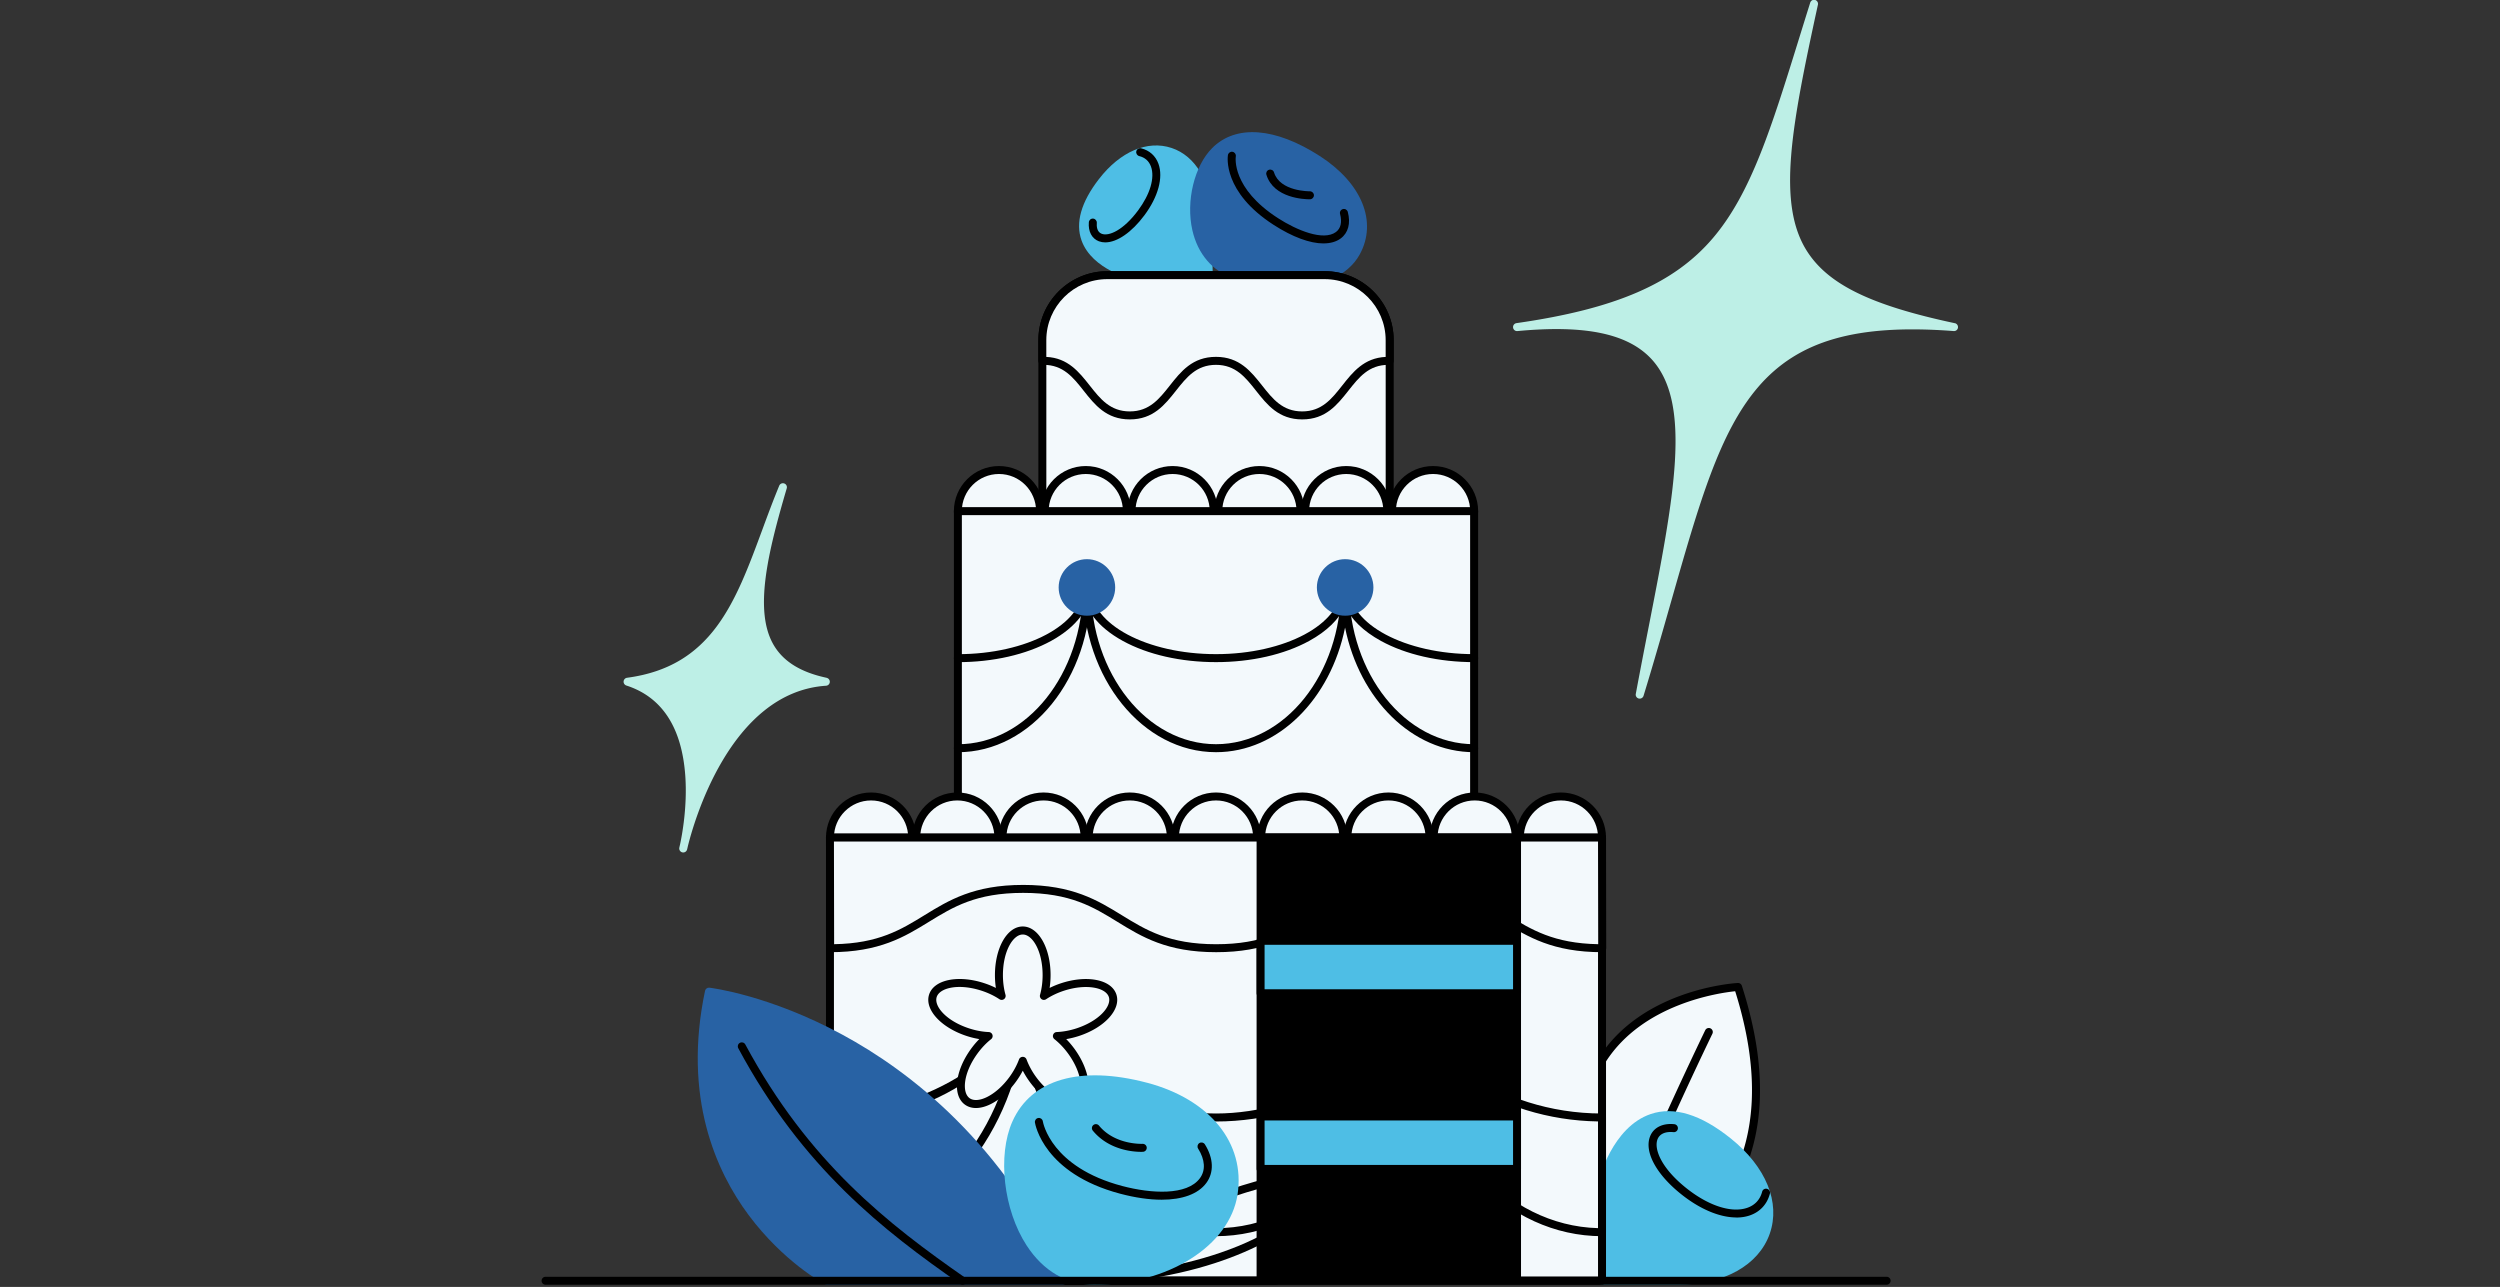 <svg xmlns="http://www.w3.org/2000/svg" id="Life_Events_" data-name="Life Events" viewBox="0 0 948 488"><rect x="0" y="0" width="948" height="488" fill="#333333" stroke="none"/><defs><style>.cls-2{fill:#2862a4}.cls-3{fill:#4ebee5}.cls-4{fill:#f3f9fc}.cls-5{fill:#bdefe6}</style></defs><path d="M459.48 82.12c-.23-13.01-6.07-22.98-15.23-26.02-9.17-3.04-19.46 1.36-27.52 11.78-6.79 8.77-9.01 16.62-6.6 23.32 4 11.15 19.26 14.73 19.91 14.87.11.02.22.04.33.04h.02l27.99-.45c.4 0 .78-.17 1.06-.46.28-.29.43-.68.42-1.08l-.39-22.01Z" class="cls-3"/><path d="M419.14 91.92c-.85 0-1.67-.14-2.43-.42-2.68-1.01-4.11-3.71-3.82-7.22.07-.83.79-1.46 1.63-1.39.83.07 1.45.8 1.39 1.63-.1 1.25 0 3.44 1.87 4.14 2.71 1.02 8.18-1.32 13.78-8.86 4.6-6.19 6.42-12.41 4.89-16.65-.75-2.07-2.28-3.44-4.44-3.96-.81-.2-1.31-1.01-1.12-1.83.2-.81 1.01-1.31 1.83-1.12 3.14.76 5.48 2.85 6.57 5.87 1.88 5.2-.1 12.49-5.3 19.49-4.85 6.53-10.41 10.31-14.86 10.31Z"/><path d="M500.43 59.15c-16.9-10.88-31.75-11.99-40.74-3.04-6.81 6.78-10.05 20.2-7.54 31.22 2.05 9.01 7.65 15.52 15.77 18.35 6.84 2.38 13.69 3.52 20.03 3.52 12.58 0 23.16-4.5 27.66-12.71 6.79-12.38.83-27.04-15.18-37.35Z" class="cls-2"/><path d="M501.87 92.31c-5.12 0-11.73-2.41-18.92-7.05-19.37-12.5-17.41-25.88-17.32-26.45.14-.82.92-1.39 1.74-1.25.82.14 1.38.91 1.25 1.73-.08.51-1.6 12.09 15.97 23.42 7.16 4.62 17.22 8.78 21.99 5.28 1.84-1.35 2.4-3.78 1.57-6.84-.22-.81.26-1.64 1.07-1.86.81-.22 1.64.26 1.86 1.07 1.16 4.3.17 7.97-2.71 10.08-1.71 1.25-3.92 1.86-6.5 1.86Z"/><path d="M659.06 374.26s-35.3 1.98-51.57 27.79v83.36s82.1-16.28 51.57-111.15Z" class="cls-4"/><path d="M607.49 486.92c-.35 0-.69-.12-.96-.34a1.52 1.52 0 0 1-.55-1.17v-83.36c0-.29.08-.57.23-.81 16.5-26.16 51.29-28.41 52.77-28.49.69-.04 1.31.39 1.53 1.05 10.07 31.29 9.1 57.48-2.89 77.85-16.71 28.4-48.48 34.98-49.83 35.25-.1.02-.2.03-.29.03Zm1.51-84.43v81c6.95-1.84 32.23-9.96 46.01-33.4 11.37-19.34 12.37-44.31 2.97-74.21-6.12.63-34.87 4.71-48.98 26.62Z"/><path d="M647.98 391.33s-20.85 43.04-32.46 72.92"/><path d="M615.52 465.77a1.505 1.505 0 0 1-1.41-2.06c11.49-29.6 32.3-72.61 32.51-73.04.36-.75 1.27-1.07 2.02-.7s1.07 1.27.7 2.02c-.21.43-20.96 43.32-32.41 72.81-.23.6-.8.97-1.41.97Z"/><path d="M656.25 431.66c-11.33-9.09-21.52-12.2-30.29-9.22-14.63 4.96-19.66 24.85-19.87 25.7-.03.12-.04.24-.04.36l-.07 37.12c0 .4.16.79.44 1.07s.67.44 1.07.44h29.19c17.04 0 30.21-7.38 34.39-19.25 4.18-11.88-1.36-25.42-14.81-36.22Z" class="cls-3"/><path d="M419.91 104.34h82.4c13.61 0 24.65 11.05 24.65 24.65v64.83h-131.7v-64.83c0-13.61 11.05-24.65 24.65-24.65Z" class="cls-4"/><path d="M526.96 195.33h-131.7c-.84 0-1.51-.68-1.51-1.51v-64.83c0-14.43 11.74-26.17 26.17-26.17h82.4c14.43 0 26.17 11.74 26.17 26.17v64.83c0 .84-.68 1.51-1.51 1.51Zm-130.19-3.03h128.68v-63.31c0-12.76-10.38-23.14-23.14-23.14h-82.4c-12.76 0-23.14 10.38-23.14 23.14v63.31Z"/><circle cx="378.81" cy="193.82" r="15.59" class="cls-4"/><path d="M378.81 179.74c-7.76 0-14.08 6.31-14.08 14.08s6.31 14.08 14.08 14.08 14.08-6.31 14.08-14.08-6.31-14.08-14.08-14.08Zm0 31.18c-9.43 0-17.1-7.67-17.1-17.1s7.67-17.1 17.1-17.1 17.1 7.67 17.1 17.1-7.67 17.1-17.1 17.1Z"/><circle cx="411.73" cy="193.82" r="15.59" class="cls-4"/><path d="M411.73 179.74c-7.76 0-14.08 6.31-14.08 14.08s6.31 14.08 14.08 14.08 14.08-6.31 14.08-14.08-6.31-14.08-14.08-14.08Zm0 31.18c-9.43 0-17.1-7.67-17.1-17.1s7.67-17.1 17.1-17.1 17.1 7.67 17.1 17.1-7.67 17.1-17.1 17.1Z"/><circle cx="444.65" cy="193.82" r="15.59" class="cls-4"/><path d="M444.65 179.74c-7.76 0-14.08 6.31-14.08 14.08s6.31 14.08 14.08 14.08 14.08-6.31 14.08-14.08-6.31-14.08-14.08-14.08Zm0 31.18c-9.43 0-17.1-7.67-17.1-17.1s7.67-17.1 17.1-17.1 17.1 7.67 17.1 17.1-7.67 17.1-17.1 17.1Z"/><circle cx="477.57" cy="193.82" r="15.59" class="cls-4"/><path d="M477.57 179.74c-7.76 0-14.08 6.31-14.08 14.08s6.31 14.08 14.08 14.08 14.08-6.31 14.08-14.08-6.31-14.08-14.08-14.08Zm0 31.18c-9.43 0-17.1-7.67-17.1-17.1s7.67-17.1 17.1-17.1 17.1 7.67 17.1 17.1-7.67 17.1-17.1 17.1Z"/><circle cx="510.49" cy="193.82" r="15.59" class="cls-4"/><path d="M510.49 179.74c-7.76 0-14.08 6.31-14.08 14.08s6.31 14.08 14.08 14.08 14.08-6.31 14.08-14.08-6.31-14.08-14.08-14.08Zm0 31.18c-9.43 0-17.1-7.67-17.1-17.1s7.67-17.1 17.1-17.1 17.1 7.67 17.1 17.1-7.67 17.1-17.1 17.1Z"/><circle cx="543.41" cy="193.82" r="15.59" class="cls-4"/><path d="M543.41 179.74c-7.76 0-14.08 6.31-14.08 14.08s6.31 14.08 14.08 14.08 14.08-6.31 14.08-14.08-6.31-14.08-14.08-14.08Zm0 31.18c-9.43 0-17.1-7.67-17.1-17.1s7.67-17.1 17.1-17.1 17.1 7.67 17.1 17.1-7.67 17.1-17.1 17.1Z"/><path d="M363.22 193.82h195.76v123.79H363.22z" class="cls-4"/><path d="M558.99 319.12H363.23c-.84 0-1.51-.68-1.51-1.51V193.82c0-.84.68-1.51 1.51-1.51h195.76c.84 0 1.51.68 1.51 1.51v123.79c0 .84-.68 1.51-1.51 1.51Zm-194.25-3.03h192.73V195.33H364.74v120.76Z"/><path d="M558.99 251.08c-13.32 0-25.87-2.85-35.33-8.04-6.73-3.69-11.38-8.26-13.61-13.29-2.23 5.03-6.87 9.6-13.61 13.29-9.46 5.18-22.01 8.04-35.33 8.04s-25.87-2.85-35.33-8.04c-9.75-5.34-15.12-12.54-15.12-20.28 0-.84.68-1.51 1.51-1.51s1.51.68 1.51 1.51c0 13.95 21.28 25.29 47.43 25.29s47.43-11.35 47.43-25.29c0-.84.68-1.51 1.51-1.51s1.51.68 1.51 1.51c0 13.95 21.28 25.29 47.43 25.29.84 0 1.51.68 1.51 1.51s-.68 1.51-1.51 1.51Z"/><path d="M363.22 251.08c-.84 0-1.51-.68-1.51-1.51s.68-1.51 1.51-1.51c26.15 0 47.43-11.35 47.43-25.29 0-.84.68-1.51 1.51-1.51s1.51.68 1.51 1.51c0 7.74-5.37 14.94-15.12 20.28-9.46 5.18-22.01 8.04-35.33 8.04Z"/><path d="M558.99 285.23c-23.58 0-43.44-20.14-48.94-47.25-5.5 27.11-25.36 47.25-48.94 47.25-27.82 0-50.45-28.02-50.45-62.47 0-.84.68-1.51 1.51-1.51s1.51.68 1.51 1.51c0 32.77 21.28 59.44 47.43 59.44s47.43-26.66 47.43-59.44c0-.84.68-1.51 1.51-1.51s1.51.68 1.51 1.51c0 32.77 21.28 59.44 47.43 59.44.84 0 1.51.68 1.51 1.51s-.68 1.51-1.51 1.51Z"/><path d="M363.22 285.23c-.84 0-1.51-.68-1.51-1.51s.68-1.51 1.51-1.51c26.15 0 47.43-26.66 47.43-59.44 0-.84.68-1.51 1.51-1.51s1.51.68 1.51 1.51c0 34.44-22.63 62.47-50.45 62.47Z"/><circle cx="330.31" cy="317.6" r="15.59" class="cls-4"/><path d="M330.31 303.53c-7.76 0-14.08 6.31-14.08 14.08s6.31 14.08 14.08 14.08 14.08-6.31 14.08-14.08-6.31-14.08-14.08-14.08Zm0 31.18c-9.43 0-17.1-7.67-17.1-17.1s7.67-17.1 17.1-17.1 17.1 7.67 17.1 17.1-7.67 17.1-17.1 17.1Z"/><circle cx="363.01" cy="317.6" r="15.59" class="cls-4"/><path d="M363.01 303.53c-7.76 0-14.08 6.31-14.08 14.08s6.31 14.08 14.08 14.08 14.08-6.31 14.08-14.08-6.31-14.08-14.08-14.08Zm0 31.18c-9.43 0-17.1-7.67-17.1-17.1s7.67-17.1 17.1-17.1 17.1 7.67 17.1 17.1-7.67 17.1-17.1 17.1Z"/><circle cx="395.71" cy="317.6" r="15.59" class="cls-4"/><path d="M395.71 303.53c-7.76 0-14.08 6.31-14.08 14.08s6.31 14.08 14.08 14.08 14.08-6.31 14.08-14.08-6.31-14.08-14.08-14.08Zm0 31.18c-9.43 0-17.1-7.67-17.1-17.1s7.67-17.1 17.1-17.1 17.1 7.67 17.1 17.1-7.67 17.1-17.1 17.1Z"/><circle cx="428.41" cy="317.6" r="15.59" class="cls-4"/><path d="M428.41 303.53c-7.76 0-14.08 6.31-14.08 14.08s6.31 14.08 14.08 14.08 14.08-6.31 14.08-14.08-6.31-14.08-14.08-14.08Zm0 31.18c-9.43 0-17.1-7.67-17.1-17.1s7.67-17.1 17.1-17.1 17.1 7.67 17.1 17.1-7.67 17.1-17.1 17.1Z"/><circle cx="461.11" cy="317.6" r="15.59" class="cls-4"/><path d="M461.11 303.53c-7.76 0-14.08 6.31-14.08 14.08s6.31 14.08 14.08 14.08 14.08-6.31 14.08-14.08-6.31-14.08-14.08-14.08Zm0 31.18c-9.43 0-17.1-7.67-17.1-17.1s7.67-17.1 17.1-17.1 17.1 7.67 17.1 17.1-7.67 17.1-17.1 17.1Z"/><circle cx="493.8" cy="317.6" r="15.59" class="cls-4"/><path d="M493.8 303.53c-7.76 0-14.08 6.31-14.08 14.08s6.31 14.08 14.08 14.08 14.08-6.31 14.08-14.08-6.31-14.08-14.08-14.08Zm0 31.18c-9.43 0-17.1-7.67-17.1-17.1s7.67-17.1 17.1-17.1 17.1 7.67 17.1 17.1-7.67 17.1-17.1 17.1Z"/><circle cx="526.5" cy="317.6" r="15.59" class="cls-4"/><path d="M526.5 303.53c-7.76 0-14.08 6.31-14.08 14.08s6.31 14.08 14.08 14.08 14.08-6.31 14.08-14.08-6.31-14.08-14.08-14.08Zm0 31.18c-9.43 0-17.1-7.67-17.1-17.1s7.67-17.1 17.1-17.1 17.1 7.67 17.1 17.1-7.67 17.1-17.1 17.1Z"/><circle cx="559.2" cy="317.6" r="15.59" class="cls-4"/><path d="M559.2 303.53c-7.76 0-14.08 6.31-14.08 14.08s6.31 14.08 14.08 14.08 14.08-6.31 14.08-14.08-6.31-14.08-14.08-14.08Zm0 31.18c-9.43 0-17.1-7.67-17.1-17.1s7.67-17.1 17.1-17.1 17.1 7.67 17.1 17.1-7.67 17.1-17.1 17.1Z"/><circle cx="591.9" cy="317.6" r="15.59" class="cls-4"/><path d="M591.9 303.53c-7.76 0-14.08 6.31-14.08 14.08s6.31 14.08 14.08 14.08 14.08-6.31 14.08-14.08-6.31-14.08-14.08-14.08Zm0 31.18c-9.43 0-17.1-7.67-17.1-17.1s7.67-17.1 17.1-17.1 17.1 7.67 17.1 17.1-7.67 17.1-17.1 17.1Z"/><path d="M314.72 317.6h292.77v168.01H314.72z" class="cls-4"/><path d="M607.49 487.13H314.72c-.84 0-1.51-.68-1.51-1.51V317.61c0-.84.68-1.51 1.51-1.51h292.77c.84 0 1.51.68 1.51 1.51v168.01c0 .84-.68 1.51-1.51 1.51Zm-291.26-3.03h289.74V319.12H316.23V484.1Z"/><path d="M607.49 468.76c-36.06 0-66.23-31.85-73.19-74.06-6.96 42.21-37.14 74.06-73.19 74.06s-66.23-31.85-73.19-74.06c-6.96 42.21-37.14 74.06-73.19 74.06-.84 0-1.51-.68-1.51-1.51v-43.5c0-.84.68-1.51 1.51-1.51 32.47 0 71.68-20.58 71.68-46.15 0-.84.68-1.51 1.51-1.51s1.51.68 1.51 1.51c0 20.9 31.97 46.15 71.68 46.15 32.47 0 71.68-20.58 71.68-46.15 0-.84.68-1.51 1.51-1.51s1.51.68 1.51 1.51c0 20.9 31.97 46.15 71.68 46.15.84 0 1.51.68 1.51 1.51v43.5c0 .84-.68 1.51-1.51 1.51Zm-217.17-78.54c5.44 42.74 35.11 75.51 70.79 75.51s65.35-32.77 70.79-75.51c-3.72 6.88-9.97 13.58-18.17 19.25-14.75 10.19-33.43 15.8-52.62 15.8s-37.87-5.61-52.62-15.8c-8.21-5.67-14.45-12.37-18.17-19.25Zm146.38 0c5.36 42.13 34.27 74.58 69.27 75.49v-40.46c-18.65-.29-36.74-5.87-51.1-15.78-8.21-5.67-14.45-12.37-18.17-19.25Zm-220.47 35.03v40.46c35-.91 63.92-33.36 69.27-75.49-3.72 6.88-9.97 13.58-18.17 19.25-14.36 9.92-32.45 15.5-51.1 15.78Z"/><path d="M403.01 374.23c-2.71.88-5.14 2.07-7.17 3.42.66-2.35 1.04-5.03 1.04-7.88 0-9.35-4.05-16.94-9.04-16.94s-9.04 7.58-9.04 16.94c0 2.85.38 5.52 1.04 7.88-2.03-1.36-4.47-2.54-7.17-3.42-8.9-2.89-17.36-1.38-18.9 3.36-1.54 4.75 4.42 10.94 13.31 13.83 2.71.88 5.38 1.35 7.82 1.44-1.92 1.52-3.8 3.46-5.48 5.77-5.5 7.57-6.68 16.08-2.64 19.01 4.04 2.93 11.77-.82 17.27-8.39 1.67-2.3 2.94-4.7 3.79-6.99.85 2.3 2.12 4.69 3.79 6.99 5.5 7.57 13.23 11.32 17.27 8.39 4.04-2.93 2.86-11.45-2.64-19.01-1.67-2.31-3.56-4.25-5.48-5.77 2.45-.1 5.11-.56 7.82-1.44 8.9-2.89 14.86-9.08 13.31-13.83-1.54-4.75-10-6.25-18.9-3.36Z" class="cls-4"/><path d="M405.59 420.16c-1.66 0-3.5-.47-5.44-1.41-3.48-1.69-6.94-4.75-9.74-8.6a31.89 31.89 0 0 1-2.57-4.15c-.73 1.41-1.59 2.8-2.57 4.15-2.8 3.86-6.26 6.91-9.74 8.6-3.79 1.84-7.21 1.88-9.64.12-4.79-3.48-3.77-12.76 2.31-21.13a31.85 31.85 0 0 1 3.15-3.72c-1.57-.26-3.15-.64-4.74-1.16-9.84-3.2-16.11-10.11-14.29-15.74 1.83-5.63 10.97-7.53 20.81-4.33 1.58.51 3.09 1.13 4.51 1.84-.24-1.57-.36-3.19-.36-4.86 0-10.35 4.64-18.45 10.55-18.45s10.55 8.1 10.55 18.45c0 1.67-.12 3.29-.36 4.86a32.24 32.24 0 0 1 4.51-1.84c4.53-1.47 9.13-1.91 12.94-1.23 4.15.74 6.94 2.71 7.87 5.57 1.83 5.63-4.45 12.54-14.29 15.74-1.58.51-3.17.9-4.74 1.16 1.12 1.13 2.17 2.38 3.15 3.72 6.08 8.37 7.09 17.65 2.31 21.13-1.19.86-2.61 1.29-4.2 1.29Zm-17.75-19.41c.63 0 1.2.39 1.42.99.83 2.23 2.07 4.53 3.6 6.63 2.52 3.46 5.58 6.18 8.62 7.66 2.7 1.31 5.08 1.45 6.53.39 2.94-2.14 2.45-9.44-2.98-16.9-1.53-2.1-3.32-3.99-5.19-5.47a1.514 1.514 0 0 1 .88-2.7c2.38-.1 4.94-.57 7.41-1.37 8.77-2.85 13.47-8.47 12.34-11.92-.56-1.71-2.57-3-5.52-3.52-3.33-.59-7.4-.19-11.47 1.13-2.47.8-4.82 1.92-6.8 3.24-.53.35-1.22.34-1.73-.03s-.74-1.02-.57-1.63c.64-2.28.98-4.87.98-7.47 0-9.23-3.89-15.42-7.52-15.42s-7.53 6.2-7.53 15.42c0 2.6.34 5.18.98 7.47a1.514 1.514 0 0 1-2.3 1.66c-1.98-1.32-4.33-2.44-6.8-3.24-8.77-2.85-15.87-1.07-16.99 2.39-1.12 3.46 3.57 9.07 12.34 11.92 2.47.8 5.03 1.28 7.41 1.37.63.03 1.18.44 1.38 1.04.2.6 0 1.26-.5 1.66-1.87 1.47-3.66 3.37-5.19 5.47-5.42 7.46-5.92 14.76-2.98 16.9 1.46 1.06 3.84.92 6.53-.39 3.04-1.48 6.1-4.2 8.62-7.66 1.53-2.1 2.77-4.39 3.6-6.63.22-.59.79-.99 1.42-.99Zm15.17-26.52Z"/><path d="M314.79 359.56c36.6 0 36.6-22.49 73.19-22.49s36.6 22.49 73.19 22.49 36.6-22.49 73.19-22.49 36.59 22.49 73.19 22.49l-.07-41.96H314.71l.07 41.96Z" class="cls-4"/><path d="M607.56 361.07c-18.73 0-28.21-5.83-37.39-11.47-9.22-5.67-17.93-11.02-35.8-11.02s-26.58 5.35-35.8 11.02c-9.18 5.64-18.66 11.47-37.39 11.47s-28.21-5.83-37.39-11.47c-9.22-5.67-17.93-11.02-35.81-11.02s-26.58 5.35-35.8 11.02c-9.18 5.64-18.66 11.47-37.39 11.47-.83 0-1.51-.68-1.51-1.51l-.07-41.96c0-.4.16-.79.44-1.07s.67-.44 1.07-.44h292.77c.83 0 1.51.68 1.51 1.51l.07 41.96c0 .4-.16.79-.44 1.07s-.67.44-1.07.44Zm-219.58-25.51c18.73 0 28.21 5.83 37.39 11.47 9.22 5.67 17.93 11.02 35.8 11.02s26.58-5.35 35.8-11.02c9.18-5.64 18.66-11.47 37.39-11.47s28.21 5.83 37.39 11.47c8.96 5.5 17.43 10.71 34.29 11.01l-.07-38.92H316.23l.07 38.92c16.86-.29 25.33-5.5 34.29-11.01 9.18-5.64 18.66-11.47 37.39-11.47Z"/><path d="M526.96 128.99c0-13.62-11.04-24.65-24.65-24.65h-82.4c-13.62 0-24.65 11.04-24.65 24.65v7.82l.49.02c16.34 0 16.34 20.69 32.68 20.69s16.34-20.69 32.68-20.69 16.34 20.69 32.68 20.69 16.34-20.69 32.68-20.69h.49v-7.84Z" class="cls-4"/><path d="M493.78 159.04c-8.9 0-13.29-5.55-17.53-10.92-3.97-5.03-7.72-9.77-15.15-9.77s-11.18 4.75-15.15 9.77c-4.24 5.37-8.62 10.92-17.53 10.92s-13.29-5.55-17.53-10.92c-3.97-5.03-7.72-9.77-15.15-9.77l-.56-.02c-.81-.04-1.44-.7-1.44-1.51V129c0-14.43 11.74-26.17 26.17-26.17h82.4c14.43 0 26.17 11.74 26.17 26.17v7.84c0 .84-.68 1.51-1.51 1.51h-.49c-7.44 0-11.19 4.75-15.15 9.77-4.24 5.37-8.62 10.92-17.53 10.92Zm-32.68-23.72c8.9 0 13.29 5.55 17.53 10.92 3.97 5.03 7.72 9.77 15.15 9.77s11.19-4.75 15.15-9.77c4.07-5.16 8.28-10.49 16.51-10.9v-6.35c0-12.76-10.38-23.14-23.14-23.14h-82.4c-12.76 0-23.14 10.38-23.14 23.14v6.35c8.2.38 12.42 5.73 16.5 10.9 3.97 5.03 7.72 9.77 15.15 9.77s11.18-4.75 15.15-9.77c4.24-5.37 8.62-10.92 17.53-10.92Z"/><rect width="100.27" height="170.83" x="476.5" y="316.09" rx="1.51" ry="1.51"/><path d="M478.01 356.77h97.24v19.89h-97.24z" class="cls-3"/><path d="M575.26 378.17h-97.24c-.84 0-1.51-.68-1.51-1.51v-19.89c0-.84.68-1.51 1.51-1.51h97.24c.84 0 1.51.68 1.51 1.51v19.89c0 .84-.68 1.51-1.51 1.51Zm-95.73-3.03h94.22v-16.86h-94.22v16.86Z"/><path d="M478.01 423.37h97.24v19.89h-97.24z" class="cls-3"/><path d="M575.26 444.77h-97.24c-.84 0-1.51-.68-1.51-1.51v-19.89c0-.84.68-1.51 1.51-1.51h97.24c.84 0 1.51.68 1.51 1.51v19.89c0 .84-.68 1.51-1.51 1.51Zm-95.73-3.02h94.22v-16.86h-94.22v16.86Z"/><path d="M483.8 487.17h-80.23c-.65 0-1.23-.42-1.44-1.03-.21-.62 0-1.3.53-1.69.55-.41 55.56-41.35 106.41-41.35.78 0 1.43.59 1.51 1.36 1.75 17.25-5.5 27.93-11.88 33.86-6.9 6.4-14.13 8.7-14.43 8.79-.15.05-.3.07-.45.07Zm-75.48-3.03h75.25c2.67-.9 26.22-9.64 24.12-38.01-41.77.62-86.25 28.99-99.36 38.01Z"/><path d="M403.57 487.17c-.84 0-1.51-.68-1.51-1.51s.68-1.51 1.51-1.51c13.99 0 61.8-1.85 89.61-25.66.63-.54 1.59-.47 2.13.17.54.63.47 1.59-.17 2.13-9.27 7.94-36.75 26.39-91.58 26.39Z"/><path d="M404.32 485.02c-23.85-51.59-59.34-78.87-84.9-92.68-27.73-14.98-49.49-17.7-50.41-17.81-.78-.09-1.5.42-1.66 1.19-8.53 40.48 4.27 68.57 16.51 85.01 13.26 17.81 28.33 25.92 28.97 26.26.22.12.46.18.71.18h89.41c.52 0 1-.26 1.28-.7.28-.44.32-.98.1-1.45Z" class="cls-2"/><path d="M364.99 487.17c-.3 0-.6-.09-.86-.27-29.22-20.34-59.79-44-84.18-89.41-.4-.74-.12-1.65.62-2.05.74-.4 1.65-.12 2.05.62 24.08 44.82 54.32 68.23 83.24 88.36.69.48.86 1.42.38 2.11-.29.42-.76.65-1.24.65Z"/><path d="M434.93 410.57c-25.3-6.67-43.9-1.31-51.03 14.71-5.73 12.88-3.37 33.51 5.37 46.96 6.35 9.77 15.22 14.93 25.65 14.93 27.99 0 51.35-14.71 54.36-34.21 3-19.46-10.49-36.1-34.35-42.4Z" class="cls-3"/><path d="M440.48 454.93c-4.65 0-9.96-.75-15.72-2.28-28.93-7.66-32.18-26.2-32.31-26.98-.13-.83.43-1.6 1.26-1.73.83-.13 1.6.43 1.73 1.25.12.71 3.19 17.41 30.1 24.54 11.04 2.92 24.57 3.69 29.46-2.94 2.22-3.01 1.98-7-.68-11.25-.44-.71-.23-1.64.48-2.09.71-.44 1.64-.23 2.09.48 3.31 5.29 3.51 10.64.55 14.65-3.09 4.19-9.08 6.35-16.95 6.35Z"/><path d="M432.67 436.78c-2.72 0-12.12-.57-18.27-8.03-.53-.65-.44-1.6.2-2.13.64-.53 1.6-.44 2.13.2 6.11 7.41 16.4 6.92 16.51 6.92.83-.03 1.55.59 1.6 1.42.05.83-.59 1.55-1.42 1.6-.06 0-.33.02-.75.02ZM658.4 461.66c-6.03 0-13.2-2.88-20.13-8.22-10-7.71-14.93-16.57-12.54-22.57 1.32-3.31 4.74-5.03 9.16-4.58a1.517 1.517 0 1 1-.3 3.02c-3.08-.31-5.24.65-6.05 2.69-1.48 3.73 1.51 11.29 11.58 19.06 8.22 6.34 16.61 8.94 22.42 6.95 2.93-1 4.89-3.12 5.67-6.13a1.514 1.514 0 1 1 2.93.77c-1.04 3.99-3.75 6.91-7.62 8.24-1.58.54-3.3.8-5.12.8ZM715.4 487.17H206.88c-.84 0-1.51-.68-1.51-1.51s.68-1.51 1.51-1.51h508.53c.84 0 1.51.68 1.51 1.51s-.68 1.51-1.51 1.51Z"/><path d="M510.08 212.04c-5.91 0-10.72 4.81-10.72 10.72s4.81 10.72 10.72 10.72 10.72-4.81 10.72-10.72-4.81-10.72-10.72-10.72ZM412.16 212.04c-5.91 0-10.72 4.81-10.72 10.72s4.81 10.72 10.72 10.72 10.72-4.81 10.72-10.72-4.81-10.72-10.72-10.72Z" class="cls-2"/><path d="M741.28 122.56c-31.65-6.74-47.86-14.61-55.96-27.16-11.64-18.03-6.04-47.32 4.04-93.63.17-.79-.31-1.58-1.09-1.79-.78-.21-1.59.24-1.83 1.01-1.44 4.58-2.81 9-4.13 13.26-10.62 34.25-18.29 59-32.76 76.01-14.67 17.25-36.95 26.9-74.5 32.27-.81.12-1.39.86-1.29 1.68.1.82.82 1.41 1.65 1.33 25.9-2.44 42.11 1 51.02 10.83 15.26 16.85 8.33 52.32-1.27 101.41-1.59 8.13-3.23 16.54-4.87 25.35-.15.79.35 1.56 1.13 1.75.12.03.24.04.36.04.65 0 1.25-.42 1.45-1.07 3.94-12.86 7.29-24.63 10.53-36 10.56-37.05 18.19-63.82 32.83-80.96 15.19-17.78 37.4-24.17 74.26-21.35.8.06 1.5-.5 1.61-1.29.11-.79-.4-1.53-1.18-1.7ZM313.46 257.02c-9.76-2.08-16.31-6.11-20-12.3-7.8-13.08-2.14-35.63 4.87-59.54.23-.77-.19-1.59-.95-1.85-.76-.27-1.59.1-1.9.85-2.3 5.57-4.39 11.21-6.4 16.66-10.29 27.85-19.18 51.89-51.3 56.17-.7.09-1.24.66-1.31 1.36-.06.7.37 1.36 1.04 1.58 13.56 4.38 21.08 15.95 22.36 34.37.8 11.57-1.24 22.37-1.99 25.87-.17.71-.26 1.14-.28 1.24a1.52 1.52 0 0 0 1.48 1.83c.68 0 1.29-.46 1.47-1.14.02-.09.12-.48.27-1.15 1.98-8.1 15.75-58.51 52.43-60.94.75-.05 1.36-.65 1.41-1.4.05-.75-.46-1.43-1.19-1.59Z" class="cls-5"/><path d="M496.56 75.57c-1.79 0-13.58-.34-16.34-9.31-.25-.8.2-1.65 1-1.89.8-.25 1.65.2 1.89 1 2.25 7.31 13.48 7.16 13.59 7.17.81-.02 1.53.65 1.54 1.48.02.84-.64 1.53-1.48 1.55h-.21Z"/><path d="M-.08-.06h948v488h-948z" style="fill:none"/></svg>